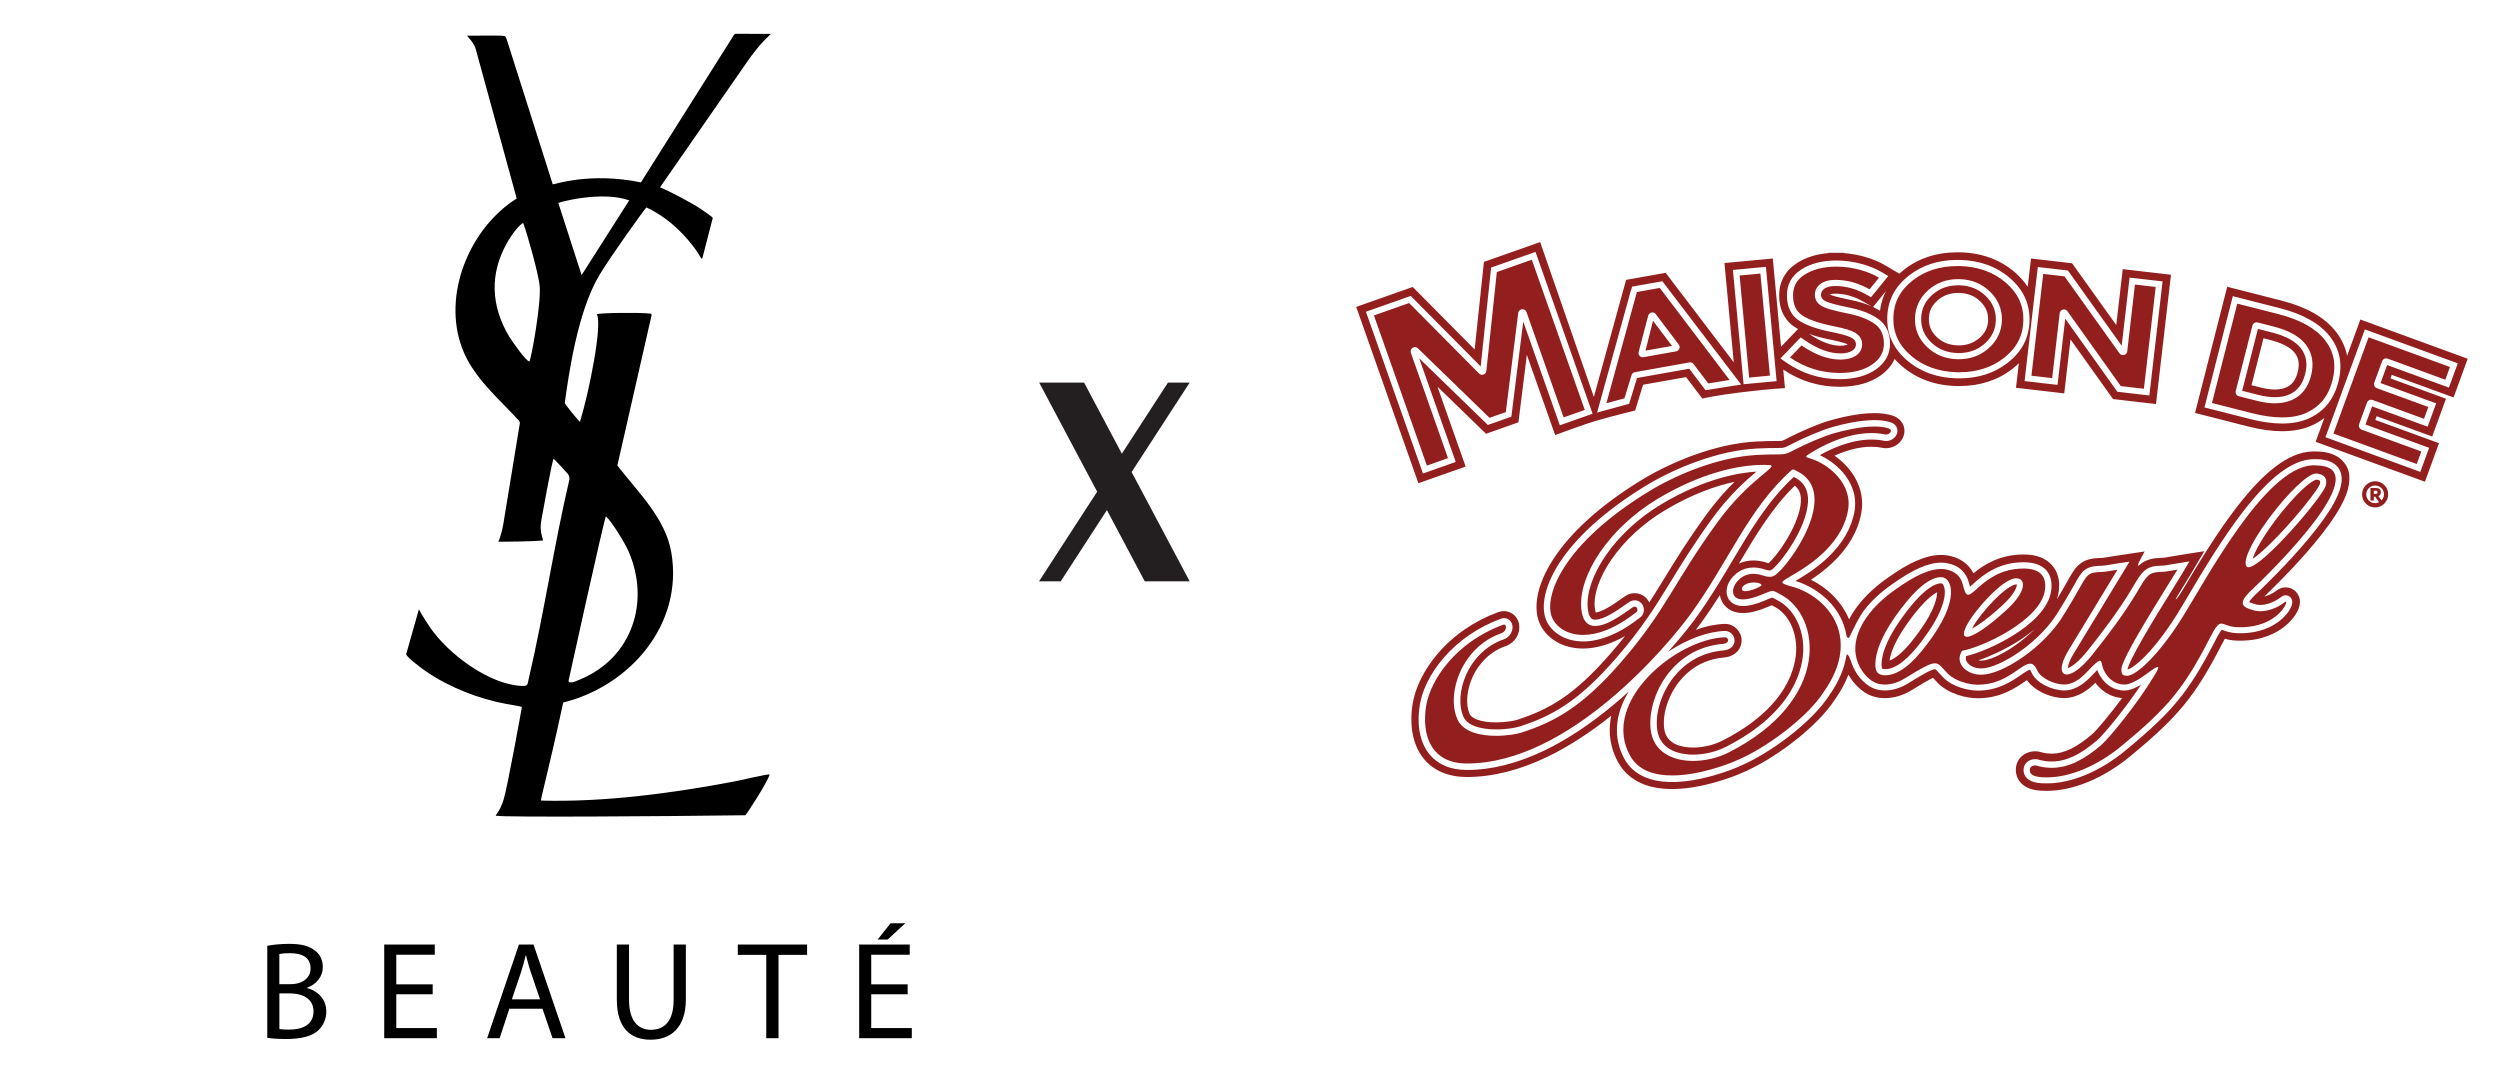 <?xml version="1.0" encoding="UTF-8"?>
<svg id="Layer_1" xmlns="http://www.w3.org/2000/svg" version="1.1" viewBox="0 0 576.17 247.72">
  <!-- Generator: Adobe Illustrator 29.8.1, SVG Export Plug-In . SVG Version: 2.1.1 Build 2)  -->
  <defs>
    <style>
      .st0 {
        fill: #921e1e;
      }

      .st1 {
        fill: #231f20;
      }
    </style>
  </defs>
  <path class="st0" d="M413.14,135.25c-3.15-.94-2.96-.94-.5-2.42,2.46-1.48,11.66-6.41,13.26-15.14,1.18-6.39-4.83-10.86-8.47-11.95-1.68-.5-1.62-.43.62-1.78,1.35-.82,7.11-4.15,13.27-4.15h0c1.05,0,2.12.1,3.18.32.06.01.13.02.19.02.83,0,1.73-1.04.55-1.42-.95-.31-2.07-.43-3.26-.43-3.28,0-7.11.93-9.39,1.58-2.32.67-6.52,2.48-8.78,3.67-3.19,1.68-1.99.95-8.85,1.3-9.1.47-18.86,4.68-24.96,8.41-20.02,12.23-24.23,24.25-22.32,29.01.84,2.09,3.34,4.06,7.18,4.06,3.23,0,7.39-1.39,12.31-5.29.37-.29.23-1.23-.43-1.23-.06,0-.12,0-.19.02-.58.14-5.49,4.44-8.89,4.44-1.67,0-2.98-1.04-3.24-4.11-.63-7.61,6.37-18.44,17.61-25.19,10.25-6.15,18.99-7.83,24.27-7.83.51,0,.99.02,1.43.04,2.58.17-4.5,3-11.85,13.1-10.19,14-11.79,20.22-22.28,32.32-9.16,10.57-15.65,13.87-22.95,16.24-1.08.35-3.37.74-5.84.74-3.61,0-7.63-.83-8.94-3.85-2.63-6.02,1.13-16.68,10.13-19.78,1.3-.45,1.32-2.01.63-2.01-.06,0-.13.01-.2.04-11.08,4.08-16.83,12.87-17.76,18.77-1.04,6.59,1.04,13.21,9.42,13.21,23.71,0,46.53-27.58,51.42-34.27,8.79-12.03,13.32-24.32,23.34-33.3.15-.13.26-.19.38-.19.18,0,.38.12.72.28,10.68,5.02-1.83,22.07-4.78,24.03-.37.25-.73.43-1.31.43-.43,0-.98-.1-1.75-.35-.58-.19-1.27-.34-2-.34-1.39,0-2.92.52-4.11,2.24-.96,1.39-1.01,3.66,1.72,3.66,1.06,0,2.53-.34,4.54-1.2,1.19-.51,1.78-.74,2.24-.74.56,0,.93.32,1.96.86,9.16,4.83,11.79,24.23-12.05,36.35-2.45,1.24-5.4,1.95-8.2,1.95-4.79,0-9.14-2.08-9.77-7.11-.92-7.31,4.68-18.85,16.6-19.86,1.84-.16,1.26-1.53.54-1.53,0,0-.01,0-.02,0-11.25.39-28.75,14.87-21.88,27.3,1.9,3.43,5.64,4.55,9.68,4.55,6.12,0,12.92-2.56,15.01-3.52,6.44-2.7,16.08-9.69,19.98-15.78,8.75-12.43,1.1-21.73-7.2-24.2M405.75,135.1c-.92.57-2.51,1.14-3.48,1.14-.22,0-.4-.03-.54-.09-.71-.32-.07-1.53,1.57-1.82.31-.06.61-.08.9-.08h0c1.25,0,2.21.46,1.55.86M404.11,130.79c.81,0,1.64.14,2.47.41.56.19.99.28,1.28.28.17,0,.25-.02.48-.18.71-.47,2.91-2.85,5.05-6.45,2.32-3.92,3.48-7.55,3.29-10.22-.16-2.19-1.23-3.74-3.26-4.72-5.89,5.42-9.88,12.13-14.09,19.22-2.61,4.39-5.31,8.93-8.62,13.46-.78,1.07-2.89,3.86-6.24,7.61.19-.12.38-.25.57-.37,2.05-1.31,4.16-2.36,6.26-3.12,2.2-.79,4.28-1.23,6.21-1.29h0s0,0,0,0c.02,0,.04,0,.07,0,1.15,0,2.13.95,2.18,2.11.03.68-.27,1.32-.82,1.75-.45.36-1.04.57-1.78.63-5.73.49-9.32,3.54-11.32,6.02-2.87,3.55-4.41,8.33-3.92,12.18.66,5.24,6.02,5.81,8.3,5.81,2.54,0,5.28-.65,7.53-1.79,16.02-8.14,17.82-18.46,17.85-22.52.04-4.91-2.25-9.3-5.82-11.19-.28-.15-.52-.28-.71-.39-.22-.12-.47-.26-.57-.3-.26.02-1.19.42-1.64.62-2.04.88-3.76,1.32-5.12,1.32-2.18,0-3.09-1.11-3.44-1.78-.64-1.21-.44-2.87.49-4.21,1.64-2.38,3.81-2.88,5.33-2.88M413.63,111.94c.88.68,1.32,1.58,1.41,2.81.17,2.31-.95,5.69-3.06,9.27-1.9,3.22-3.73,5.21-4.37,5.79-.12-.03-.29-.08-.52-.15-.99-.33-1.99-.49-2.98-.49-1.17,0-2.27.23-3.29.69-.02,0-.03.01-.05.02,3.92-6.59,7.64-12.84,12.86-17.93M398.42,140.38c.91.61,2.02.91,3.31.91,1.58,0,3.52-.49,5.77-1.45.35-.15.63-.27.84-.35.19.1.41.23.68.37,3.04,1.6,4.98,5.42,4.95,9.73-.03,3.76-1.74,13.34-16.96,21.08-2.02,1.03-4.5,1.62-6.79,1.62s-6.2-.57-6.68-4.38c-.43-3.43.97-7.73,3.57-10.95,1.8-2.23,5.04-4.98,10.19-5.42,1.06-.09,1.95-.42,2.65-.98.96-.77,1.48-1.89,1.43-3.1-.04-.98-.46-1.9-1.17-2.59-.72-.7-1.65-1.08-2.64-1.08-.04,0-.08,0-.11,0h0s0,0,0,0h0c-2.07.07-4.31.53-6.63,1.36.55-.71.95-1.25,1.21-1.6,1.57-2.14,2.99-4.28,4.34-6.4.08.53.25,1.03.49,1.49.36.7.91,1.3,1.57,1.74M523.63,76.63l-3.25-.83-3.63,14.26,3.76.96c1.36.35,2.63.52,3.78.52,1.27,0,2.41-.22,3.37-.65,1.83-.82,3.01-2.34,3.6-4.67.59-2.33.29-4.25-.92-5.88-1.22-1.64-3.47-2.88-6.7-3.71M529.54,85.78c-.46,1.79-1.28,2.9-2.61,3.49-.74.33-1.63.5-2.65.5s-2.12-.16-3.34-.47l-2.04-.52,2.76-10.82,1.54.39c2.79.71,4.77,1.76,5.72,3.05.89,1.19,1.08,2.59.63,4.39M565.47,91.6l3.26-8.92-24.74-9.04-3.06,8.37c-.39-2.01-1.26-3.9-2.61-5.61-2.56-3.26-6.75-5.65-12.47-7.11l-12.55-3.2-7.41,29.08,12.21,3.11c2.86.73,5.5,1.1,7.84,1.1,2.67,0,5.04-.47,7.04-1.41.98-.46,1.89-1.01,2.71-1.65l-2.01,5.5,25.19,9.2,3.24-8.88-14.68-5.36.31-.86,12.8,4.68,3.18-8.71-12.8-4.68.3-.82,14.23,5.2ZM532.25,96.37c-1.77.83-3.88,1.24-6.29,1.24-2.2,0-4.69-.35-7.41-1.04l-9.12-2.32-1.37-.35.35-1.37,5.83-22.9.35-1.37,1.37.35,9.46,2.41c5.33,1.36,9.2,3.54,11.51,6.48,1.18,1.5,1.94,3.15,2.27,4.89.32,1.72.23,3.6-.27,5.59-.5,1.98-1.32,3.69-2.41,5.07-1.11,1.4-2.54,2.52-4.27,3.32M560.13,92.47l1.33.49-.49,1.33-.99,2.72-.49,1.33-1.33-.49-11.47-4.19-1.53,4.18,13.35,4.88,1.33.49-.49,1.33-1.06,2.89-.49,1.33-1.33-.49-19.2-7.02-1.33-.49.49-1.33,8.11-22.19.49-1.33,1.33.49,18.75,6.85,1.33.49-.49,1.33-1.07,2.93-.49,1.33-1.33-.49-12.9-4.71-1.52,4.15,11.46,4.19ZM445.1,78.93c1.61,1.56,3.65,2.38,6.07,2.44.1,0,.19,0,.29,0,2.29,0,4.28-.72,5.9-2.13,1.7-1.49,2.56-3.27,2.61-5.44.06-2.18-.71-4.01-2.33-5.59-1.61-1.57-3.65-2.4-6.07-2.46-.1,0-.19,0-.29,0-2.29,0-4.28.72-5.9,2.15-1.7,1.5-2.56,3.29-2.61,5.46-.06,2.18.71,4,2.33,5.57M444.54,73.4c.04-1.68.68-3.01,2.01-4.18,1.29-1.13,2.88-1.71,4.73-1.71.08,0,.16,0,.24,0,1.98.05,3.58.69,4.88,1.96,1.27,1.24,1.84,2.6,1.8,4.28-.04,1.68-.68,3-2.01,4.15-1.29,1.13-2.88,1.7-4.73,1.7-.08,0-.16,0-.24,0-1.99-.05-3.58-.69-4.88-1.94-1.27-1.22-1.83-2.57-1.79-4.25M534.67,110.82c.06.07.09.3,0,.7-.02.06-.28.82-2.36,3.53-1.43,1.86-3.25,4.03-5.13,6.11-2.05,2.28-3.99,4.25-5.6,5.7-1.11,1-1.9,1.6-2.42,1.95.12-.39.31-.92.63-1.61.67-1.43,1.72-3.2,3.03-5.11,1.95-2.83,4.3-5.73,6.47-7.96,1.1-1.14,2.09-2.04,2.94-2.68.93-.7,1.41-.86,1.56-.9.52.03.82.18.9.28M447.39,134.44h0s0,0-.01,0h-.03s-.03,0-.03,0c-1.13,0-3.7.9-8.25,6.94-3.61,4.79-5.43,8.77-5.43,11.84,0,.7.15.86.15.87.04.04.24.13.71.13,2.38,0,5.34-2.31,8.56-6.68h0s0-.02,0-.02c2.42-3.19,4.02-6.07,4.75-8.54.72-2.44.33-3.64.12-4.05-.16-.31-.36-.5-.55-.5M446.11,138.48c-.67,2.27-2.17,4.95-4.46,7.97l-.03.04c-2.9,3.94-4.94,5.31-6.14,5.75.28-1.97,1.46-5.09,5-9.8,3.01-3.99,4.95-5.43,5.97-5.95,0,.44-.08,1.09-.34,1.98M455.97,143.98c-.62.42-1.12.7-1.5.9.1-.2.22-.43.38-.69.73-1.25,2.51-3.61,4.69-5.83,2.56-2.61,4.3-3.6,5.08-3.67.03,0,.06,0,.08,0h0s.08,0,.11,0c.06.39-.31,2.05-3.31,4.81-2.06,1.89-3.97,3.44-5.53,4.48M337.79,107.55l-6.51-18.45,11.2,10.87,7.47-2.64,1.94-15.55,6.52,18.49s6.65-2.49,9.94-3.44c3.29-.95,8.5-2.22,8.5-2.22l1.82-5.94,9.91-1.76,3.76,4.95s2.84-.71,9.31-1.49c6.77-.81,9.73-.92,9.73-.92l-.4-4.27c3.9,2.63,8.26,3.96,12.96,3.96.05,0,.1,0,.15,0,3.78-.02,6.92-.9,9.32-2.6,1.49-1.06,2.58-2.34,3.23-3.82.5.57,1.05,1.12,1.66,1.64,3.39,2.93,7.65,4.49,12.64,4.61.21,0,.43,0,.64,0,4.73,0,8.84-1.34,12.22-3.97.53-.41,1.03-.85,1.48-1.3l-.66,5.67,11.12,1.29,1.44-12.44,9.8,13.75,9.9,1.15,3.46-29.8-11.12-1.29-1.49,12.89-10.18-14.24-9.47-1.1-.76,6.53c-.78-1.2-1.77-2.32-2.96-3.35-3.39-2.93-7.65-4.49-12.64-4.61-.21,0-.43,0-.64,0-4.73,0-8.84,1.34-12.22,3.97-.4.31-.77.63-1.13.96l-3.06-1.82c-1.46-.87-3.1-1.56-4.9-2.07-1.59-.45-3.2-.73-4.8-.86v-.07h-3.54v.07c-2.82.22-5.27,1-7.3,2.31-2.69,1.73-4.11,4.33-4.09,7.5.02,3.96,1.89,6.07,3.45,7.14.28.19.57.37.89.55l-3.91,4.08-1.9-20.33-11.14,1.04,2.14,22.88-15.69-20.62-9.12,1.62-7.43,26.99-12.38-35.7-12.96,4.57-2.13,20.18-14.28-14.4-13.02,4.59,14.33,40.64,10.88-3.84ZM469.49,62.95l.16-1.41,1.41.16,4.9.57.62.07.37.51,12.03,16.83,1.66-14.29.16-1.41,1.41.16,4.78.55,1.41.16-.16,1.41-2.72,23.47-.16,1.41-1.41-.16-5.33-.62-.63-.07-.37-.51-11.65-16.34-1.61,13.85-.16,1.41-1.41-.16-4.78-.55-1.41-.16.16-1.41,2.72-23.47ZM439.96,63.5c3.06-2.39,6.81-3.6,11.13-3.6.2,0,.4,0,.6,0,4.58.12,8.46,1.52,11.53,4.18,1.55,1.34,2.71,2.84,3.46,4.47.75,1.64,1.11,3.46,1.06,5.41-.05,1.95-.5,3.75-1.33,5.35-.83,1.59-2.07,3.03-3.68,4.29-3.06,2.39-6.81,3.6-11.13,3.6-.2,0-.4,0-.6,0-4.58-.12-8.46-1.52-11.53-4.18-1.55-1.34-2.71-2.84-3.46-4.47-.75-1.64-1.11-3.46-1.06-5.41.05-1.95.5-3.75,1.33-5.35.83-1.59,2.07-3.03,3.68-4.29M411.51,81.4l2.65-2.77.83-.87.99.68c2.93,2,5.66,3.01,8.14,3.01h.06c1.16,0,2.07-.22,2.7-.63.59-.38.86-.85.86-1.47,0-.62-.3-1.08-.93-1.46-.49-.29-1.64-.75-4.36-1.3-3.58-.69-6.25-1.63-7.94-2.78-1.76-1.2-2.66-3.12-2.68-5.68-.02-2.57,1.09-4.59,3.27-6,2.13-1.37,4.81-2.07,7.99-2.09.04,0,.09,0,.13,0,2.02,0,4.07.29,6.09.86,1.64.46,3.15,1.1,4.47,1.88l1.41.84-1.04,1.27-2.18,2.68-.76.93-1.04-.59c-2.33-1.32-4.74-1.99-7.19-1.99-.03,0-.05,0-.08,0-1.03,0-1.84.21-2.41.6h-.02c-.53.39-.79.86-.79,1.46,0,.37.11.92.98,1.4.76.41,2.58.91,5.42,1.48,2.94.59,5.27,1.51,6.91,2.73,1.71,1.27,2.58,3.14,2.6,5.57.01,2.43-1.07,4.44-3.22,5.96-2.1,1.49-4.89,2.25-8.31,2.27-.05,0-.09,0-.14,0-4.44,0-8.55-1.29-12.22-3.82l-1.37-.95,1.15-1.2ZM416.99,76.97c1.46.53,3.17.98,5.12,1.36,2.55.52,3.48.91,3.74,1.05-.24.13-.73.29-1.68.3h-.05c-2.11,0-4.51-.91-7.14-2.7M434.65,67.08c-.71,1.4-1.17,2.92-1.37,4.54-.5-.31-1.03-.6-1.61-.87l2.98-3.67ZM431.34,70.6c-1.41-.62-3.05-1.12-4.9-1.49-3.18-.64-4.36-1.05-4.77-1.23.21-.09.59-.2,1.25-.2h.07c2.13,0,4.26.59,6.31,1.76l2.04,1.16ZM399.51,63.62l-.13-1.41,1.41-.13,4.79-.45,1.41-.13.13,1.41,2.2,23.52.13,1.41-7.61.71-.13-1.41-2.2-23.52ZM375.9,66.89l.25-.83.85-.15,5.28-.94.85-.15.52.69,17.63,23.12-8.2,1.3-3.76-4.95-12.04,2.14-1.56,5.11-.25.83-7.39,2.03,7.8-28.2ZM314.84,71.83l1.34-.47,8.11-2.86.85-.3.63.64,15.48,15.61,2.31-21.89.09-.89.84-.3,8.06-2.84,1.34-.47.47,1.34,12.21,34.62.47,1.34-1.34.47-4.87,1.72-1.34.47-.47-1.34-7.96-22.56-2.63,21.05-.11.87-.83.29-3.75,1.32-.83.29-.63-.61-15.2-14.75,7.95,22.55.47,1.34-1.34.47-4.87,1.72-1.34.47-.47-1.34-12.21-34.62-.47-1.34ZM540.08,106.46c-.54-.81-1.64-1.39-2.1-1.6h0c-1.18-.55-2.6-.82-4.34-.82-.29,0-.58,0-.89.02-2.66.13-5.38,1.26-8.3,3.47-2.75,2.08-5.62,5.06-8.77,9.12-4.95,6.38-9.46,13.97-12.76,19.52-1.09,1.83-2.32,3.14-.71.55,1.05-1.69,1.88-3.02,2.37-3.85l3.45-5.84-6.7,1.07c-.38.06-.77.13-1.15.2-.71.13-1.59.28-1.96.28h0s-.09,0-.09,0h-.09c-1.67.04-3.43.27-5.01,1.65-1.12.98,1.24-3.13,1.24-3.13l-6.73,1.01c-.39.06-.82.13-1.24.2h-.02c-.44.08-1.45.25-1.75.27h-.06s-.13,0-.13,0c-1.74.05-3.42.2-4.89,1.31-1.2.91-1.86,2.08-2.95,4.02l-.02.04c-.13.23-.26.47-.41.73-.93,1.65-1.55,2.67-2.02,3.45.21-.63.36-1.27.44-1.91.3-2.45-.23-4.47-1.58-5.98-1.44-1.62-3.64-2.45-6.54-2.45-.79,0-1.65.06-2.56.18-1.88.25-3.74.86-5.54,1.82-1.18.63-2.34,1.42-3.45,2.34-.39-.76-.9-1.44-1.52-2.02-1.16-1.09-2.66-1.8-4.45-2.09-.48-.08-.99-.12-1.5-.12h0c-1.75,0-3.62.45-5.73,1.38-1.96.86-4.08,2.12-6.5,3.86-2.75,1.89-5.13,4.11-6.9,6.4-.82,1.06-1.51,2.13-2.06,3.22h0c-1-2.42-2.62-4.64-4.73-6.45-1.22-1.05-2.59-1.97-4.06-2.7,1.46-.96,3.17-2.22,4.84-3.78,3.71-3.48,5.98-7.37,6.75-11.55.37-2.03.23-4.04-.43-5.98-.56-1.64-1.48-3.19-2.73-4.61-.87-.98-1.89-1.89-3.01-2.67,2.32-1.04,5.39-2.06,8.52-2.06.88,0,1.74.09,2.53.25.27.06.56.09.84.09,2.05,0,3.89-1.5,4.19-3.42.16-1.01-.11-2-.75-2.8-.48-.6-1.13-1.03-1.93-1.29-1.19-.38-2.61-.58-4.22-.58h0c-3.75,0-8.03,1.07-10.25,1.7-2.58.74-6.93,2.62-9.38,3.9-.59.31-1.33.7-1.59.77-.19.05-.65.05-1.46.06-.99,0-2.36.01-4.51.12-4.48.23-9.36,1.3-14.51,3.17-4.13,1.5-8.36,3.52-11.92,5.69-4.88,2.98-9.15,6.14-12.69,9.39-3.18,2.92-5.76,5.91-7.69,8.89-1.76,2.73-2.94,5.39-3.5,7.9-.55,2.51-.46,4.81.28,6.65.69,1.71,2,3.24,3.71,4.3,1.8,1.13,4.01,1.72,6.36,1.72,2.13,0,4.38-.48,6.69-1.41,1-.4,2-.89,3.02-1.47-1,1.27-2.1,2.59-3.32,4-8.39,9.68-14.26,12.95-21.56,15.31-.71.23-2.66.59-4.88.59-1.69,0-3.17-.21-4.27-.61-.96-.35-1.57-.81-1.81-1.37-.92-2.1-.68-5.34.6-8.26,1.54-3.51,4.34-6.18,7.69-7.33,1.1-.38,2.01-1.13,2.58-2.11.52-.9.71-1.94.55-2.91-.14-.85-.56-1.62-1.18-2.17-.64-.57-1.47-.89-2.33-.89-.43,0-.86.08-1.28.23-5.52,2.03-10.36,5.35-13.98,9.6-1.58,1.85-2.89,3.83-3.89,5.87-.95,1.94-1.6,3.92-1.89,5.73-.82,5.22.15,9.76,2.74,12.79,1.12,1.31,2.51,2.31,4.15,2.99,1.65.68,3.54,1.03,5.62,1.03,5.94,0,12.24-1.59,18.71-4.73,4.76-2.31,9.65-5.47,14.56-9.4-.15.73-.26,1.47-.31,2.2-.21,3,.43,5.87,1.9,8.54,1.24,2.24,3.11,3.89,5.56,4.93,1.94.82,4.25,1.23,6.86,1.23,2.93,0,6.25-.51,9.85-1.52,2.71-.76,5.08-1.66,6.4-2.26,3.49-1.47,7.71-4.02,11.59-7,4.28-3.29,7.73-6.8,9.73-9.89,1.33-1.89,2.36-3.8,3.09-5.69.34.6.73,1.19,1.18,1.76l.09.1c2.11,2.46,4.31,3.55,7.12,3.55,2.13,0,4.27-.65,6.34-1.93,1.14-.7,3.55-2.19,4.76-2.76.04.04.07.08.1.11.3.34.64.72,1.07,1.16l.05.05c1.15,1.12,2.73,2.02,4.56,2.63,1.47.48,3.05.76,4.46.77.06,0,.11,0,.17,0,5.17,0,8.77-2.48,10.92-3.97.11-.08.22-.15.32-.22.93,1.35,2.29,2.26,3.37,2.81,1.66.85,3.58,1.34,5.27,1.34h.11c3.11-.11,5.44-1.95,7.02-3.53.54.74,1.17,1.39,1.89,1.92,1.28.95,2.75,1.5,4.29,1.59-2.94,3.98-5.85,7.4-6.97,8.39-3.61,3.07-6.48,4.44-9.3,4.44-.71,0-1.44-.09-2.17-.27-.52-.18-1.08-.28-1.63-.28-1.26,0-2.46.49-3.28,1.34-.78.8-1.19,1.88-1.16,3.02,0,.6.14,1.5.74,2.39.69,1.03,1.78,1.73,3.24,2.08,1.21.29,2.44.29,3.18.29,6.09,0,13.12-2.93,19.28-8.03,5.9-4.87,9.34-8.16,12.27-11.72,2.96-3.6,5.48-7.63,8.72-13.93.29-.56.53-1.01.74-1.38.66.2,1.53.38,2.61.43.33.02.67.02.99.02,4.97,0,8.23-1.75,10.09-3.21,1.26-.99,2.06-2,2.51-2.66.74-1.1,1.11-2.13,1.11-3.07,0-.89-.33-1.72-.93-2.35-.62-.64-1.45-1-2.35-1-.76,0-1.49.26-2.13.75-1.08.83-2.08,1.2-2.8,1.36,2.23-2.14,7.15-6.98,11.49-12.19,2.7-3.23,4.74-6.1,6.07-8.51,1.4-2.54,2.01-4.5,2.04-6.56.03-2.12-.93-3.26-1.33-3.74-.02-.02-.04-.04-.05-.06M426.61,144c-.05-.15-.09-.29-.14-.43.05.14.1.29.14.43M537.88,115.97c-1.27,2.31-3.25,5.08-5.88,8.23-4.88,5.86-10.5,11.25-12.11,12.77-1.04.98-1.41,1.53-1.54,1.78.21.12.65.3,1.61.56.18.05.49.11.94.11.74,0,2.69-.18,4.84-1.84.33-.25.68-.38,1.05-.38.85,0,1.51.69,1.51,1.57,0,.72-.44,1.53-.81,2.08-.38.56-1.05,1.41-2.13,2.26-1.64,1.29-4.53,2.83-8.99,2.83-.3,0-.6,0-.91-.02-1.43-.06-2.39-.42-3.03-.65-.12-.04-.27-.1-.38-.13-.08.09-.21.25-.4.54-.3.47-.68,1.14-1.19,2.14-3.18,6.18-5.64,10.12-8.51,13.61-2.85,3.47-6.22,6.68-12.03,11.48-5.85,4.85-12.47,7.63-18.15,7.63-.66,0-1.76,0-2.77-.24-2.34-.56-2.62-2.11-2.63-2.78-.02-.67.22-1.3.67-1.76.49-.51,1.22-.8,2-.8.38,0,.77.07,1.12.2.9.23,1.81.34,2.69.34,3.28,0,6.51-1.5,10.46-4.87,1.6-1.42,6.38-7.17,10.15-12.82-1.26.74-2.62,1.32-3.78,1.33-.03,0-.07,0-.1,0-1.32,0-2.6-.43-3.69-1.25-.99-.74-1.79-1.76-2.32-2.95-.08-.18-.15-.36-.21-.53-.31.31-.72.73-1.25,1.28-1.47,1.55-3.51,3.35-6.25,3.44h-.03s-.03,0-.03,0c-2.81,0-6.54-1.67-7.6-4.15-.17-.4-.31-.58-.37-.65-.08.02-.25.08-.55.24-.41.23-.89.56-1.45.94-2.1,1.46-5.29,3.65-9.91,3.65-.05,0-.1,0-.15,0-1.23-.01-2.62-.26-3.92-.68-1.58-.52-2.92-1.29-3.88-2.22h-.01s-.01-.02-.01-.02c-.4-.41-.72-.77-1.01-1.09-.57-.64-.83-.92-1-.92-.82,0-3.25,1.46-6.12,3.23-1.79,1.11-3.62,1.67-5.41,1.67-2.28,0-4.01-.88-5.78-2.94l-.02-.02-.02-.02c-.78-.99-1.38-2.05-1.78-3.16-1.12-3.38-1.3-1.77-1.3-1.77-.42,2.64-1.57,5.68-3.93,9.05-1.9,2.95-5.22,6.32-9.37,9.51-3.78,2.91-7.88,5.38-11.25,6.8-1.27.58-3.55,1.45-6.19,2.19-3.46.97-6.63,1.46-9.41,1.46-2.39,0-4.49-.37-6.22-1.11-2.11-.89-3.71-2.31-4.76-4.22-1.32-2.39-1.89-4.96-1.7-7.63.17-2.4.95-4.85,2.33-7.27.12-.21.24-.41.36-.62-1.18,1.07-2.37,2.11-3.56,3.1-5.31,4.42-10.6,7.93-15.72,10.41-6.25,3.03-12.3,4.56-18,4.56-1.87,0-3.55-.3-4.99-.91-1.4-.58-2.58-1.44-3.53-2.55-2.27-2.66-3.11-6.73-2.36-11.47.26-1.66.86-3.48,1.74-5.27.94-1.92,2.18-3.78,3.67-5.53,3.45-4.04,8.05-7.2,13.31-9.13.24-.09.48-.13.72-.13.96,0,1.74.7,1.91,1.7.19,1.15-.46,2.66-2.05,3.21-3.77,1.3-6.93,4.29-8.65,8.22-1.48,3.36-1.71,7.03-.6,9.56.43.99,1.36,1.75,2.75,2.25,1.28.46,2.95.71,4.82.71,2.43,0,4.55-.4,5.38-.67,7.57-2.45,13.64-5.83,22.28-15.8,6.01-6.93,9.04-11.88,12.55-17.6,2.5-4.08,5.33-8.7,9.64-14.62,3.9-5.35,7.75-8.74,10.13-10.73-4.03.24-12.02,1.57-22.01,7.57-5.15,3.09-9.69,7.29-12.79,11.84-2.93,4.29-4.38,8.53-4.1,11.96.23,2.75,1.26,2.75,1.75,2.75,2.07,0,5.3-2.3,6.86-3.4.92-.65,1.27-.9,1.7-1,.18-.04.35-.06.52-.06.9,0,1.68.57,1.99,1.44.31.9.05,1.9-.63,2.44-2.43,1.92-4.84,3.38-7.15,4.31-2.12.86-4.16,1.29-6.08,1.29-2.05,0-3.96-.51-5.5-1.47-1.41-.88-2.5-2.13-3.06-3.53-.62-1.54-.69-3.51-.2-5.7.51-2.33,1.62-4.8,3.27-7.37,1.85-2.86,4.35-5.75,7.42-8.57,3.45-3.17,7.64-6.27,12.43-9.2,3.46-2.12,7.59-4.09,11.62-5.55,4.99-1.81,9.71-2.85,14.04-3.07,2.12-.11,3.46-.12,4.43-.12,1.04,0,1.48-.01,1.85-.11.41-.11.93-.37,1.94-.9,2.33-1.22,6.62-3.08,9.07-3.78,2.13-.61,6.24-1.64,9.8-1.64,1.44,0,2.69.17,3.72.5.49.16.89.42,1.17.76.35.43.49.97.41,1.52-.18,1.13-1.33,2.04-2.58,2.04-.17,0-.34-.02-.5-.05-.91-.19-1.87-.29-2.87-.29-4.94,0-9.66,2.3-11.93,3.6,1.66.76,3.6,2.03,5.2,3.84,1.11,1.26,1.92,2.62,2.41,4.06.57,1.67.69,3.41.37,5.16-.7,3.83-2.81,7.42-6.26,10.66-2.75,2.58-5.65,4.29-7.21,5.2-.04.02-.08.05-.11.07,2.42.75,4.7,2.01,6.59,3.64,2.13,1.84,3.71,4.11,4.56,6.58.24.68.44,1.45.58,2.29.08.45.42.95.71.39.27-.53.58-1.13.74-1.48,0,0,1.46-3.14,2.66-4.69,1.66-2.15,3.91-4.24,6.52-6.03,2.33-1.67,4.36-2.87,6.2-3.69,1.87-.83,3.51-1.23,5.01-1.23.42,0,.83.03,1.22.1,1.43.23,2.62.78,3.52,1.63.81.76,1.37,1.74,1.66,2.92.1.38.18.67.24.9.33-.28.74-.64,1.11-.98l.22-.2c1.21-1.08,2.48-1.98,3.78-2.68,1.61-.86,3.27-1.4,4.93-1.62.84-.11,1.62-.16,2.33-.16,2.37,0,4.13.62,5.22,1.85.99,1.12,1.38,2.67,1.14,4.6-.53,4.41-5.05,8.09-8.75,10.39-3.88,2.42-8.2,4.17-10.84,4.79-.16.42-.13.83.08,1.22.5.93,1.85,1.61,3.21,1.61h.02s.04,0,.04,0h.04c.06,0,.13,0,.19,0,1.97,0,5.37-1.49,8.67-3.8,3.84-2.69,7.06-6.03,9.08-9.43.21-.36.42-.69.66-1.08.55-.88,1.23-1.99,2.46-4.16.16-.27.3-.53.44-.77,1.01-1.8,1.57-2.79,2.47-3.47,1.06-.8,2.33-.9,3.88-.95h.06s.06,0,.06,0h.01c.34,0,1.33-.17,2.06-.29.41-.07.84-.14,1.22-.2l2.99-.45-1.57,2.58-11.37,18.72c-.56.93-.96,1.79-1.15,2.5-.09.32-.12.57-.13.73.68-.21,2.3-1.15,4.61-4.07,2.91-3.66,7.12-9.12,10.12-14.19l.1-.17c1.17-1.98,1.88-3.17,2.78-3.96,1.09-.96,2.3-1.17,3.89-1.21h.04s.04,0,.04,0c.02,0,.04,0,.07,0,.53,0,1.41-.16,2.27-.31.37-.07.75-.13,1.11-.19l2.98-.48-1.53,2.6c-.48.81-1.3,2.13-2.35,3.81-1.91,3.07-4.53,7.28-6.66,10.98-1.16,2-2.06,3.66-2.68,4.93-.8,1.62-.98,2.28-1.02,2.49l.02.05v.05c.18-.04.57-.19,1.23-.64.8-.54,1.76-1.38,2.78-2.41,1.64-1.67,4.24-4.68,7.27-9.51.77-1.22,1.71-2.81,2.8-4.65,3.27-5.51,7.75-13.05,12.63-19.34,6.05-7.79,11.2-11.68,15.76-11.91.27-.01.54-.02.8-.02h0c1.47,0,2.65.21,3.59.65,1.03.48,1.77,1.24,2.16,2.21.71,1.78.21,4.17-1.51,7.3M378.91,137.41c-.63-.46-1.39-.7-2.17-.7-.3,0-.6.04-.9.1-.74.17-1.25.54-2.27,1.26-.76.54-1.9,1.35-3.09,2.02-1.5.85-2.32,1.04-2.71,1.07-.07-.18-.18-.56-.24-1.25-.25-3.05,1.1-6.92,3.82-10.9,2.97-4.35,7.34-8.39,12.29-11.36,6.44-3.87,12-5.73,16.12-6.61-2,1.96-4.18,4.38-6.4,7.42-4.35,5.97-7.2,10.62-9.72,14.73-1.19,1.94-2.33,3.79-3.54,5.66-.27-.58-.68-1.07-1.19-1.44M468.9,145.03c-1.34,1.34-2.86,2.6-4.49,3.74-3.42,2.39-6.37,3.48-7.66,3.48-.04,0-.07,0-.09,0h-.1s-.12,0-.12,0c-.17,0-.34-.02-.49-.05,2.59-.9,5.89-2.38,8.97-4.3,1.48-.93,2.81-1.89,3.97-2.87M385.35,79.72l-6.12,1.09,1.74-6.89,4.38,5.8ZM376.02,86.45c.11-.36.41-.62.77-.68l12.56-2.24c.06-.01.12-.02.17-.02.31,0,.6.14.79.39l3.39,4.47,4.92-.79-16.09-21.22-5.28.94-7.03,25.64,4.16-1.13,1.64-5.36ZM377.67,81.06l2.2-8.36c.11-.35.41-.62.77-.68h0c.06-.01.11-.02.17-.02.31,0,.6.14.79.39l5.3,7.02c.21.27.26.64.13.96-.13.32-.41.55-.75.61l-7.5,1.34c-.06.01-.12.02-.17.02-.28,0-.55-.12-.74-.33-.23-.26-.31-.62-.2-.95M472.96,87.14l-4.78-.55,2.72-23.47,4.9.57,12.68,17.74c.19.26.49.41.8.41.08,0,.17-.01.25-.03.4-.1.69-.44.73-.84l1.78-15.39,4.78.55-2.72,23.47-5.33-.62-12.29-17.25c-.19-.26-.49-.41-.8-.41-.08,0-.16.01-.25.03-.4.1-.69.44-.74.84l-1.73,14.96ZM440.39,81.95c2.82,2.44,6.4,3.73,10.64,3.84.19,0,.38,0,.56,0,4,0,7.45-1.11,10.26-3.3,2.92-2.28,4.38-5.08,4.47-8.56.09-3.48-1.23-6.35-4.03-8.77-2.82-2.44-6.4-3.73-10.64-3.84-.19,0-.38,0-.56,0-4,0-7.45,1.11-10.26,3.3-2.92,2.28-4.38,5.08-4.47,8.56-.09,3.48,1.23,6.35,4.03,8.77M441.35,73.32c.07-2.56,1.11-4.74,3.09-6.49,1.89-1.66,4.19-2.5,6.83-2.5.11,0,.21,0,.32,0,2.78.07,5.14,1.03,7.02,2.86,1.9,1.85,2.83,4.08,2.76,6.64-.07,2.56-1.11,4.74-3.1,6.48-1.89,1.65-4.18,2.48-6.83,2.48-.11,0-.22,0-.32,0-2.78-.07-5.14-1.03-7.02-2.84-1.9-1.84-2.83-4.06-2.76-6.62M328.86,107.32l-12.21-34.62,8.11-2.86,16.12,16.25c.19.19.44.29.7.29.11,0,.22-.02.33-.06h0c.36-.13.61-.45.65-.83l2.41-22.79,8.06-2.84,12.21,34.62-4.87,1.72-8.56-24.27c-.14-.4-.52-.66-.93-.66-.04,0-.07,0-.11,0-.46.05-.82.41-.87.86l-2.86,22.85-3.75,1.32-16.51-16.02c-.19-.18-.44-.28-.69-.28-.18,0-.37.05-.53.16-.39.25-.55.73-.4,1.16l8.56,24.27-4.87,1.72ZM533.64,107.23c-.23,0-.48,0-.73.02-10.95.53-24.68,26.67-30.06,35.24-5.27,8.37-10.48,13.25-12.6,13.25-.05,0-.09,0-.14,0h0c-.72,0-1.17-.21-1.17-1.25-.66-1.99,10.57-19.29,12.89-23.21-1.27.2-2.7.52-3.61.52-.04,0-.08,0-.11,0-2.92.07-3.28.76-5.58,4.65-3.04,5.14-7.22,10.56-10.23,14.35-2.58,3.24-4.73,4.65-5.98,4.65-1.51,0-1.7-2.07.32-5.43l11.37-18.72c-1.16.17-2.82.51-3.49.51-.03,0-.05,0-.08,0-3.37.11-3.34.5-5.6,4.48-1.78,3.15-2.44,4.1-3.13,5.27-4.59,7.75-14.37,13.93-18.97,13.93-.09,0-.19,0-.28,0,0,0-.02,0-.03,0-3.22,0-6.08-2.73-4.23-5.5,4.76-.85,18.26-7.1,19.11-14.1.41-3.41-1.48-4.86-4.95-4.86-.66,0-1.38.05-2.15.15-3.25.43-5.96,2.17-7.95,3.95-1.36,1.22-2.13,1.94-2.66,1.94s-.83-.72-1.24-2.37c-.42-1.69-1.59-3.09-4.03-3.49-.31-.05-.64-.08-.99-.08-2.52,0-5.85,1.4-10.4,4.66-7.67,5.28-12.27,13.17-7.25,19.54,1.39,1.62,2.72,2.44,4.7,2.44,1.54,0,3.09-.48,4.67-1.46,4-2.46,5.75-3.44,6.87-3.44s1.59.98,3.02,2.43c1.77,1.72,4.84,2.48,6.83,2.5.05,0,.09,0,.14,0,6.55,0,9.85-4.85,11.96-4.85.62,0,1.14.42,1.62,1.52.81,1.88,4,3.29,6.3,3.3,2.02-.07,3.67-1.31,5.27-3,1.73-1.83,2.49-2.49,2.88-2.49.48,0,.4,1.02.9,2.13.85,1.9,2.58,3.36,4.72,3.36.03,0,.06,0,.09,0,1.17,0,3.02-.95,4.96-2.39,1.54-1.14,2.37-1.68,2.67-1.68.36,0-.03.77-.9,2.2-3.96,6.51-10.16,14.08-12.15,15.84-3.83,3.26-7.47,5.22-11.39,5.22-1.02,0-2.06-.13-3.13-.41-.21-.09-.44-.14-.67-.14-.65,0-1.28.36-1.25,1.12,0,1.63,2.79,1.63,3.97,1.63,5.08,0,11.4-2.46,17.25-7.3,10.56-8.71,14.28-13.17,20.19-24.65,1.42-2.77,2.01-3.49,2.73-3.49s1.59.73,3.59.82c.29.01.57.02.85.02,8.43,0,11.09-5.91,10.43-5.91-.04,0-.1.03-.18.08-2.1,1.62-4.2,2.14-5.71,2.14-.51,0-.95-.06-1.31-.15-2.86-.76-4.05-1.57-.68-4.74,5-4.72,29.41-28.71,14.72-28.71M453.62,143.48c1.72-2.96,7.74-9.95,10.88-10.2.07,0,.13,0,.2,0,2.07,0,2.65,2.78-2.25,7.28-4.46,4.09-7.77,6.2-9.14,6.2-.98,0-.97-1.07.3-3.26M444.19,148.38c-3.54,4.81-6.8,7.25-9.7,7.25-1.6,0-2.28-.72-2.28-2.41,0-3.38,1.92-7.65,5.72-12.69,3.75-4.98,6.91-7.51,9.39-7.51.02,0,.04,0,.07,0,2.42,0,4.64,5.04-3.19,15.36M536.03,111.86c-.64,2.59-14.63,18.87-17.82,18.87-.27,0-.47-.12-.57-.38-1.39-3.65,12.05-20.84,16.03-21.22,1.2.02,2.9.53,2.35,2.74M550.27,82.65c-.11-.04-.23-.06-.34-.06-.4,0-.78.25-.93.65l-1.81,4.95c-.19.51.08,1.08.59,1.27l11.87,4.34-.99,2.72-11.87-4.34c-.11-.04-.23-.06-.34-.06-.4,0-.78.25-.93.65l-1.82,4.99c-.19.51.08,1.08.59,1.27l13.75,5.02-1.06,2.89-19.2-7.02,8.11-22.19,18.75,6.85-1.07,2.93-13.3-4.86ZM403.12,87.02l-2.2-23.52,4.79-.45,2.2,23.52-4.79.45ZM423.95,85.95c-4.15,0-7.99-1.2-11.41-3.57l2.65-2.77c3.17,2.17,6.17,3.26,8.94,3.26.02,0,.04,0,.06,0,1.43,0,2.6-.3,3.46-.85.99-.64,1.52-1.57,1.51-2.68,0-.78-.29-1.88-1.63-2.67-.86-.51-2.43-.99-4.81-1.47-3.39-.66-5.89-1.52-7.42-2.56-1.37-.94-2.05-2.42-2.06-4.52-.01-2.09.85-3.66,2.63-4.8,1.9-1.22,4.33-1.85,7.23-1.87.04,0,.08,0,.12,0,1.89,0,3.81.27,5.7.81,1.53.43,2.91,1.01,4.13,1.74l-2.18,2.68c-2.54-1.45-5.19-2.18-7.89-2.18-.03,0-.06,0-.09,0-1.33,0-2.42.3-3.23.87h0c-.92.64-1.4,1.55-1.39,2.62,0,.78.31,1.86,1.72,2.63.91.49,2.76,1.01,5.81,1.62,2.73.55,4.87,1.38,6.35,2.48,1.35,1,2.01,2.45,2.03,4.44.01,1.97-.84,3.54-2.62,4.79-1.86,1.32-4.38,1.99-7.5,2.01-.04,0-.09,0-.13,0M535.82,78.37c-2.11-2.69-5.73-4.71-10.74-5.98l-9.46-2.41-5.83,22.9,9.12,2.32c2.61.67,4.97,1,7.06,1,2.2,0,4.1-.37,5.69-1.11,3.06-1.43,4.99-3.87,5.91-7.46.91-3.58.34-6.6-1.74-9.25M532.63,86.57c-.7,2.73-2.18,4.62-4.4,5.61-1.15.51-2.47.77-3.95.77-1.26,0-2.64-.19-4.12-.57l-4.18-1.06c-.53-.13-.85-.67-.71-1.2l3.84-15.09c.11-.45.52-.74.96-.74.08,0,.16,0,.24.03l3.67.93c3.56.91,6.08,2.33,7.49,4.23,1.46,1.97,1.85,4.35,1.16,7.08M547.4,110.92c-.83,0-1.54.3-2.13.89-.59.59-.88,1.3-.88,2.13s.29,1.53.87,2.12c.58.59,1.29.88,2.13.88s1.55-.3,2.13-.89c.58-.59.88-1.3.88-2.13s-.29-1.53-.88-2.12c-.59-.59-1.29-.88-2.13-.88M548.86,115.33l-.72-1c.38-.17.57-.46.57-.88,0-.34-.1-.6-.29-.75-.19-.16-.52-.23-.97-.23h-1.14v2.88h.78v-.89h.31s.86,1.24.89,1.3c-.02,0-.03.02-.05.02-.26.12-.54.18-.85.18-.57,0-1.05-.2-1.45-.6-.39-.4-.59-.87-.59-1.43s.2-1.04.6-1.44c.4-.4.88-.6,1.44-.6s1.04.2,1.44.6c.4.4.6.87.6,1.42s-.19,1.03-.57,1.42M547.95,113.45c0,.13-.03.22-.1.28-.07.06-.19.09-.38.09h-.38v-.72h.39c.17,0,.29.02.36.07.07.05.1.14.1.27"/>
  <polygon class="st1" points="274.18 88.18 269.18 88.18 258.55 104.56 249.85 88.18 239.5 88.18 252.86 113.32 239.46 133.98 244.46 133.98 255.11 117.56 263.83 133.98 274.18 133.98 260.8 108.79 274.18 88.18"/>
  <path d="M61.6,217.98c1.22-.26,3.14-.45,5.09-.45,2.79,0,4.58.48,5.92,1.57,1.12.83,1.79,2.11,1.79,3.81,0,2.08-1.38,3.91-3.65,4.74v.06c2.05.51,4.45,2.21,4.45,5.41,0,1.86-.74,3.27-1.82,4.32-1.5,1.38-3.94,2.02-7.46,2.02-1.92,0-3.39-.13-4.32-.26v-21.22ZM64.38,226.82h2.53c2.95,0,4.67-1.54,4.67-3.62,0-2.53-1.92-3.52-4.74-3.52-1.28,0-2.02.1-2.46.19v6.95ZM64.38,237.16c.54.1,1.34.13,2.34.13,2.88,0,5.54-1.06,5.54-4.19,0-2.95-2.53-4.16-5.57-4.16h-2.3v8.23ZM99.72,229.15h-8.39v7.78h9.35v2.34h-12.13v-21.58h11.65v2.34h-8.87v6.82h8.39v2.3ZM117.39,232.48l-2.24,6.79h-2.88l7.33-21.58h3.36l7.36,21.58h-2.98l-2.31-6.79h-7.65ZM124.46,230.31l-2.11-6.21c-.48-1.41-.8-2.69-1.12-3.94h-.06c-.32,1.28-.67,2.59-1.09,3.91l-2.11,6.24h6.5ZM144.97,217.69v12.77c0,4.83,2.14,6.88,5.03,6.88,3.2,0,5.25-2.11,5.25-6.88v-12.77h2.82v12.58c0,6.63-3.49,9.35-8.16,9.35-4.42,0-7.75-2.53-7.75-9.22v-12.71h2.82ZM176.6,220.06h-6.56v-2.37h15.97v2.37h-6.59v19.21h-2.82v-19.21ZM209.18,229.15h-8.39v7.78h9.35v2.34h-12.13v-21.58h11.65v2.34h-8.87v6.82h8.39v2.3ZM208.63,212.79l-4.07,3.75h-2.3l2.98-3.75h3.39Z"/>
  <path d="M115.75,8.28c.69.02.68-.06,1,.7l10.64,33.51c.11.11,8.55-2.91,20.32-.45l21.41-33.94c.12-.14.26-.31.45-.31,1.49,0,7.18.02,8.01.02.34,0-2.05,1.49-5.69,6.87-1.88,2.78-18.89,27.16-19.77,28.48,1.85.75,7.3,3.58,9.27,4.92,3.02,2.06,2.92,2.06,2.84,2.3l-2.36,9.13c-.37.4-.08-.14-2.29-2.98-2.82-3.62-6.42-6.77-10.59-8.73-.21.04-8.13,11.08-10.83,15.56-5.16,8.55-7.2,23.75-8,29.52.03.3,3.29,4.29,3.5,4.33,2.11-6.82,5.21-22.37,3.9-24.77.24-.35,10.03-.46,12.16-.17.39.05.31-.09.46.32l-7.9,34.69c4.68,6.09,11.17,12.21,12.46,20.18,2.74,16.55-9.62,30.65-24.94,34.45-3.58,16.63-5.35,22.57-5.09,22.6,14.55.41,30.42-1.72,44.71-4.44,1.21-.23,7.89-1.8,7.91-1.57.07.93-5.33,9.36-5.58,9.39-18.16.25-56.11.5-57.44.11-.31-.09.81-.73,1.73-3.62s4.23-21.39,4.23-21.39c-.13-.2-.46-.18-3.56-.75-6.29-1.14-13.15-3.83-18.41-7.42-.81-.55-4.62-3.34-4.69-4.05l2.93-10.34c.57,1.16,2.14,3.52,2.54,4.12,4.15,6.11,13.6,13.23,21.21,13.54,1.46.06,1.27-.41,1.57-1.68,3.55-15.19,5.81-30.72,9.37-45.91.03-.61-.05-.84-.39-1.32-.17-.24-3.08-3.34-3.24-3.44-.28-.17-2.83,14.08-2.83,14.08-.51,2.65.32,4.16.39,4.75-3.17.25-7.04.25-10.18.29-.34,0,.34-.43,1-3.96l3.85-23.49-.18-.4c-4.73-5.22-10.56-9.94-13.12-16.7-4.69-12.37,1.68-27.73,12.55-34.56l-9.28-33.85c-.39-2.22-2.45-3.67-2.06-3.67,2.46,0,5.54-.06,8.01,0ZM128.68,46.79l5.36,16.61,10.97-17.22c-6.34-2.27-16.34.45-16.33.61ZM116.95,55.82c-4.19,7.23-3.8,14.77.45,21.83.5.82,3.94,5.78,4.61,5.64.37-.31,2.74-13.24,2.37-17.37-.23-2.59-2.82-11.98-3.8-14.51-.04-.11-1.62.92-3.64,4.4ZM131.03,156.89c.07.99,2.38-.19,2.98-.44,11.68-5.01,15.83-17.71,10.92-29.22-.83-1.95-3.78-6.82-5.28-8.24-.24-.22-8.62,37.9-8.62,37.9Z"/>
</svg>